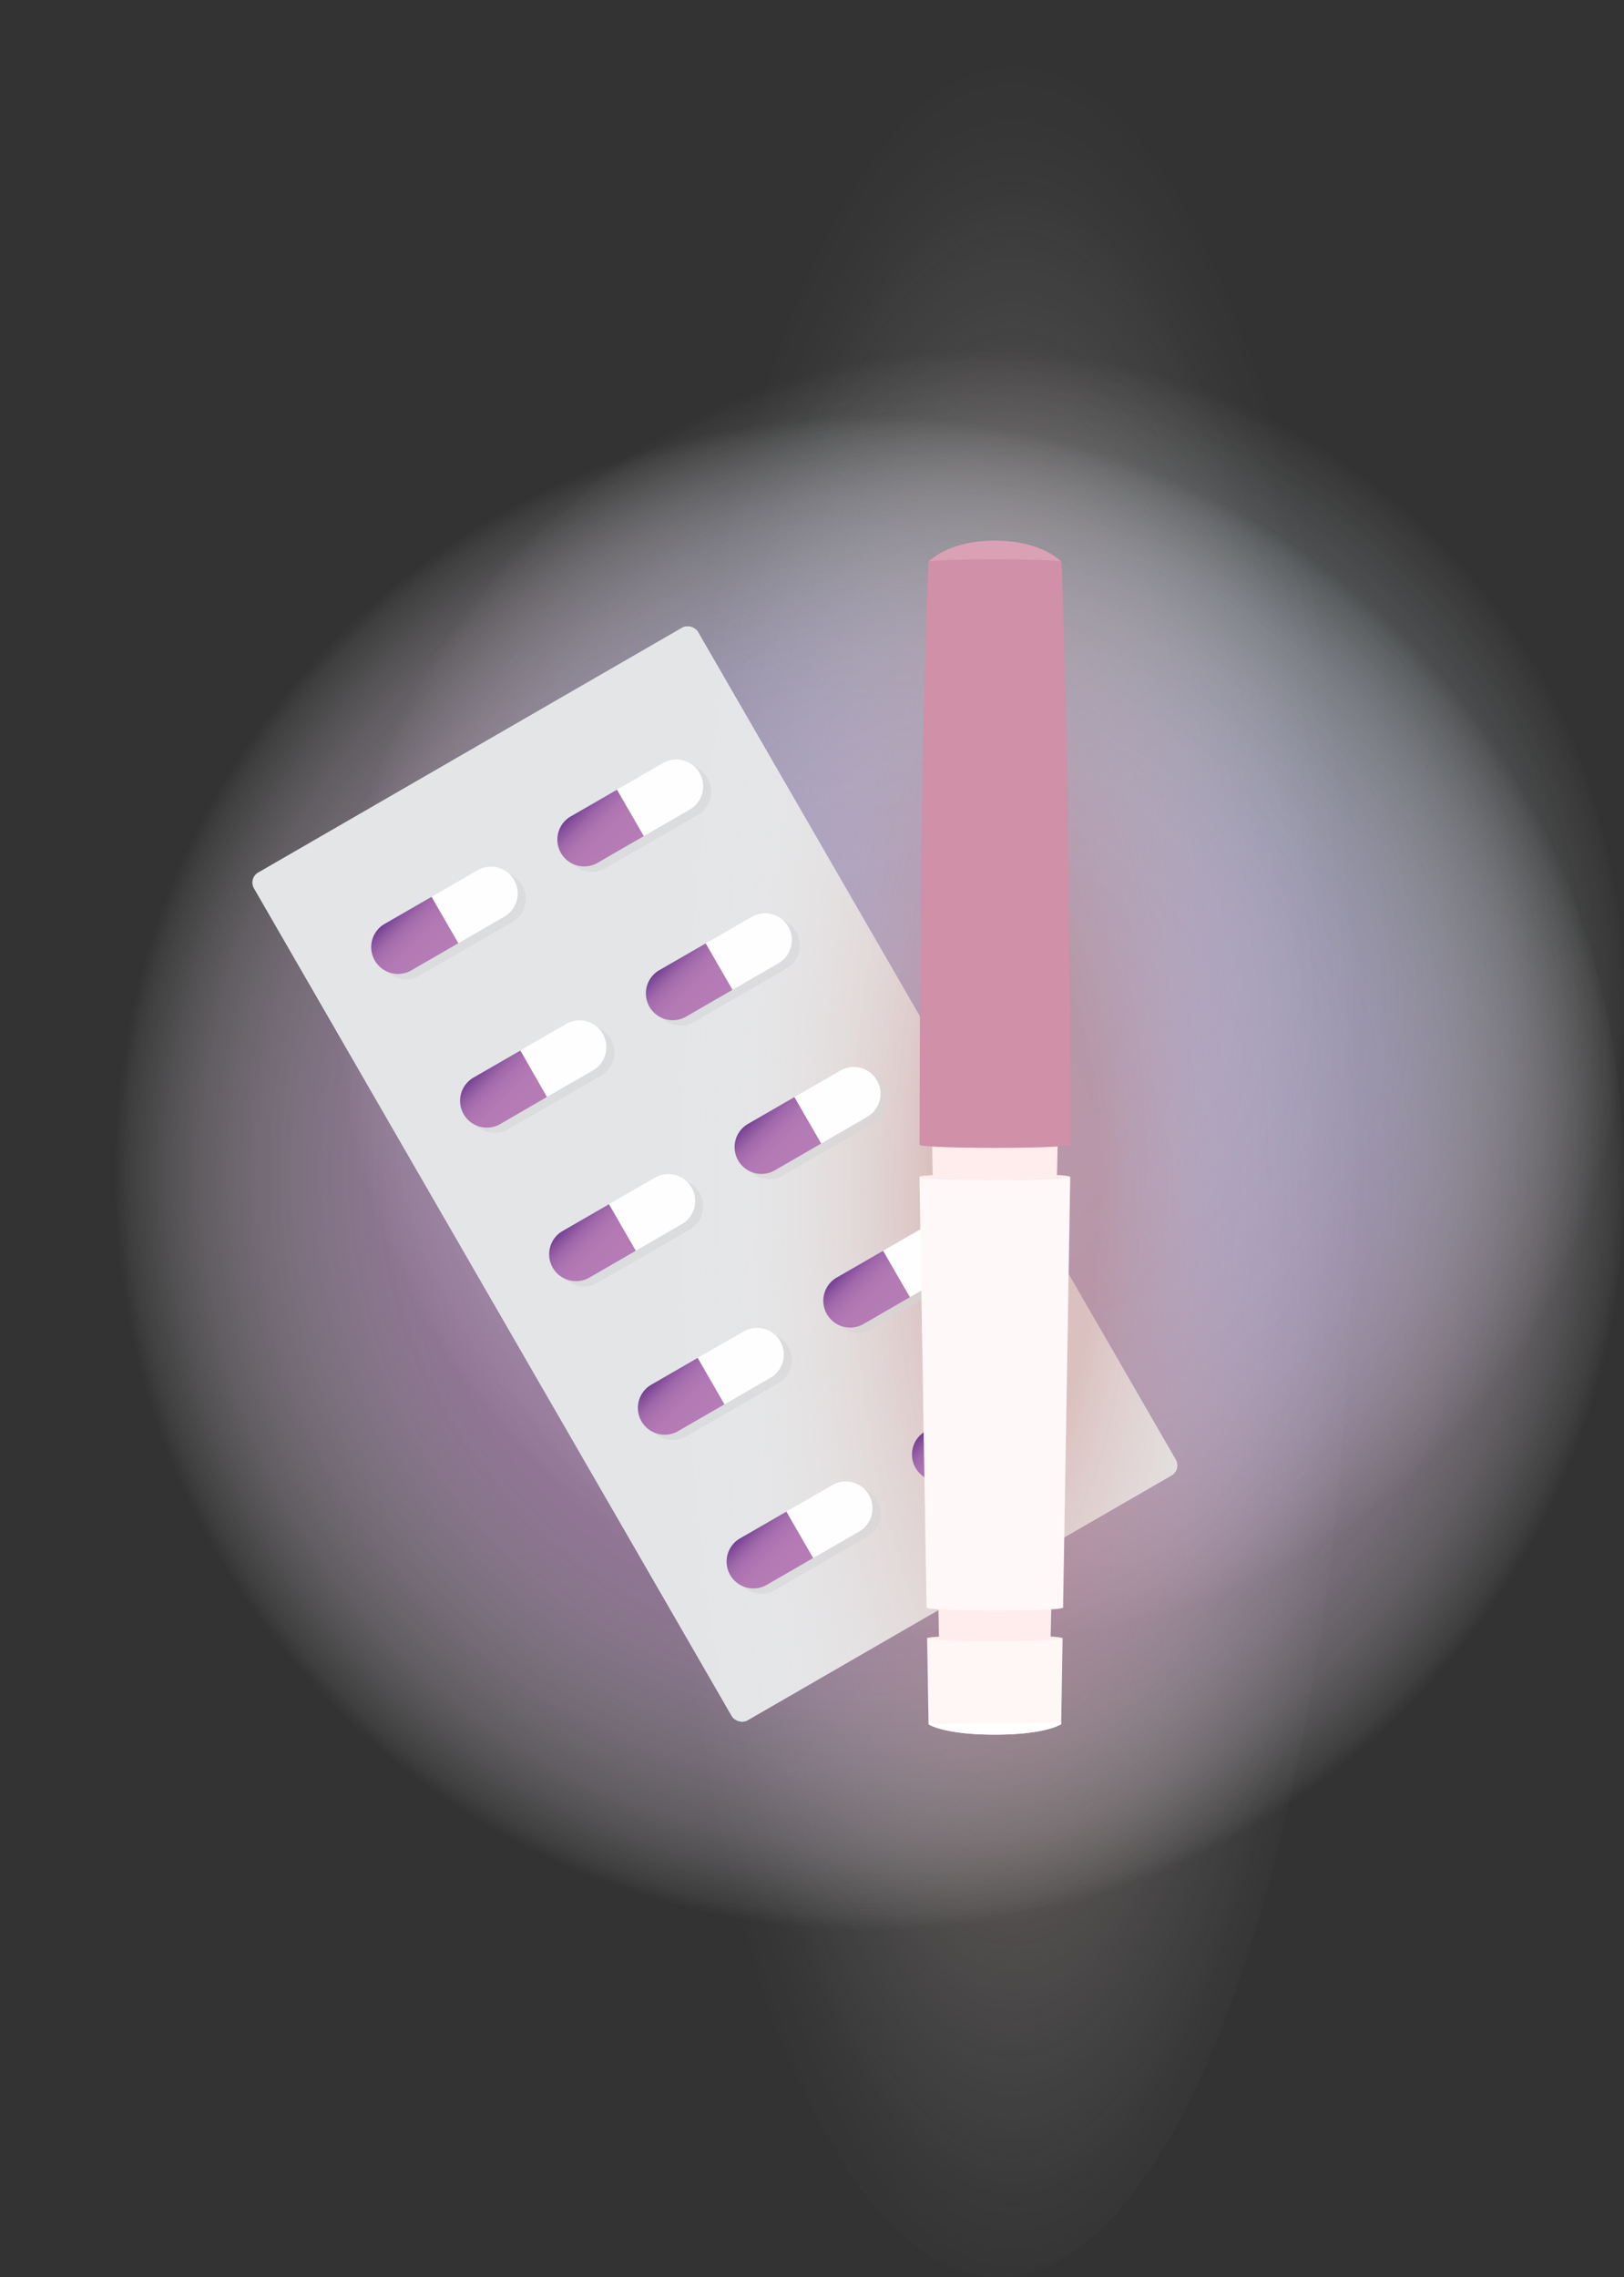 <svg xmlns="http://www.w3.org/2000/svg" xmlns:xlink="http://www.w3.org/1999/xlink" viewBox="0 0 611.65 857.3"><rect x="0" y="0" width="611.65" height="857.3" fill="#333333" stroke="none"/><defs><style>.b1de496c-eda1-44c2-917e-215d89e231c0{isolation:isolate;}.a01af88e-0ff3-4bf0-a4dc-42046c7e9c5f,.a833e294-b82f-4fa3-8df7-c354bf1f43c0,.ab1cd220-fcef-431c-9757-07828c0a6aed,.bd227467-eff4-4e05-bd51-7fafec18bc2f,.f329f891-210f-4679-b27a-47db4f8ecc13,.f5e1bcbd-003b-452b-93ef-9003d788f1d9{mix-blend-mode:multiply;}.a3800a10-db4e-417f-9f99-d2afc94bbafb{fill:url(#a7f9408c-446b-4acb-b2af-acc229f24372);}.ab1cd220-fcef-431c-9757-07828c0a6aed{opacity:0.46;}.baeea3ae-6b20-4e9d-925e-7f909cc8857f{fill:url(#b8432063-6e09-485d-96a2-4332ac0d741c);}.ed3c5c42-a126-47a2-b34d-cf2b5218f061{fill:#fefefe;}.a1847386-5f2f-4ee5-ac8c-a7d73eecef44{fill:#e3e5e7;}.a833e294-b82f-4fa3-8df7-c354bf1f43c0{opacity:0.63;fill:url(#a7c96b7d-06c4-424e-94ae-f0c3da04264d);}.a6303bf8-f137-41af-98ce-bb8bd490cbef{opacity:0.57;}.a01af88e-0ff3-4bf0-a4dc-42046c7e9c5f{fill:#d4d4d6;}.a6bba3c5-e351-4af7-9516-9c4e0f94ee80{fill:url(#e0ca1916-3dce-4a85-8c2a-4fcb4b7b9f1e);}.ff99681c-e5ef-4bf1-bc42-61a17ec65782{fill:url(#a569e483-d665-4e2a-9f48-5c46a511b477);}.a0de489a-f085-4e43-95f1-c408c2f4d446{fill:url(#b07d24a1-8d64-434d-8e2d-fde928c8b865);}.e0f9d42d-2c07-4f65-9aef-844c58aade66{fill:url(#a493da7d-df2d-446f-bba2-c894e6323dfe);}.e67a5a44-546f-4f94-874e-d75fa2b11512{fill:url(#f56ba273-ac09-47ab-b908-f118354da180);}.bc322f0f-c763-4cbd-b051-98fda7fd029d{fill:url(#b04de706-f500-4868-a3a5-67becb4eb3ca);}.abefb20d-fc77-47d6-96f9-ef34458114db{fill:url(#baec298d-6385-4a29-870b-4a0566b91dc4);}.ad5eecd7-06aa-4cc8-a256-bd46aa8dd230{fill:url(#a6f87b3a-162b-40b5-b073-8e4ee29ddf0e);}.bf74fef3-4426-4ed5-a31d-2f331c1b216b{fill:url(#b9a1d27c-d411-4e68-89e5-c5a109eae249);}.a36c72f6-cfc4-45d7-bbab-1c22764a6f26{fill:url(#ef28d923-a342-4990-9c53-1d7c0c894fe5);}.b8fb2797-9950-40d6-a4cf-1f93e3e8a3ea{opacity:0.23;}.f329f891-210f-4679-b27a-47db4f8ecc13,.fa2e7b9f-d6c7-458d-b14a-9797e285a42c{fill:#ffb6b0;}.bbcb4df6-751f-4aa9-b902-0de25f8aa07f{opacity:0.1;}.b685debe-0a3b-4a76-aa8b-9a5d8f69bd9e{opacity:0.08;}.f5e1bcbd-003b-452b-93ef-9003d788f1d9{fill:#fff;}.ae62dad7-b441-40c9-a062-1d8184c4b337{fill:#b57ca4;}.a5ce0db3-3213-4f90-91a2-d08cc64be1b2{fill:#fae9f7;opacity:0.24;}.fa2e7b9f-d6c7-458d-b14a-9797e285a42c{opacity:0.35;}</style><radialGradient id="a7f9408c-446b-4acb-b2af-acc229f24372" cx="4021.47" cy="418.53" r="285.15" gradientTransform="translate(-90.41 4463.19) rotate(-90)" gradientUnits="userSpaceOnUse"><stop offset="0" stop-color="#b283ba" stop-opacity="0.8"></stop><stop offset="0.28" stop-color="#b385bb" stop-opacity="0.79"></stop><stop offset="0.44" stop-color="#b78cbf" stop-opacity="0.74"></stop><stop offset="0.58" stop-color="#bf97c5" stop-opacity="0.67"></stop><stop offset="0.69" stop-color="#c9a8cf" stop-opacity="0.56"></stop><stop offset="0.79" stop-color="#d6bdda" stop-opacity="0.42"></stop><stop offset="0.89" stop-color="#e7d8e9" stop-opacity="0.25"></stop><stop offset="0.98" stop-color="#faf6fa" stop-opacity="0.06"></stop><stop offset="1" stop-color="#fff" stop-opacity="0"></stop></radialGradient><radialGradient id="b8432063-6e09-485d-96a2-4332ac0d741c" cx="4088.15" cy="460.22" r="243.21" gradientTransform="translate(-90.41 4463.19) rotate(-90)" gradientUnits="userSpaceOnUse"><stop offset="0" stop-color="#b8dbf4" stop-opacity="0.8"></stop><stop offset="0.26" stop-color="#b9dbf4" stop-opacity="0.79"></stop><stop offset="0.41" stop-color="#bcddf5" stop-opacity="0.76"></stop><stop offset="0.53" stop-color="#c1e0f5" stop-opacity="0.7"></stop><stop offset="0.63" stop-color="#c8e3f7" stop-opacity="0.62"></stop><stop offset="0.73" stop-color="#d1e8f8" stop-opacity="0.51"></stop><stop offset="0.82" stop-color="#ddeefa" stop-opacity="0.38"></stop><stop offset="0.9" stop-color="#ebf5fc" stop-opacity="0.23"></stop><stop offset="0.98" stop-color="#fafcfe" stop-opacity="0.06"></stop><stop offset="1" stop-color="#fff" stop-opacity="0"></stop></radialGradient><radialGradient id="a7c96b7d-06c4-424e-94ae-f0c3da04264d" cx="-711.16" cy="424.71" r="305.45" gradientTransform="translate(694.64 -145.1) scale(0.44 1.4)" gradientUnits="userSpaceOnUse"><stop offset="0.24" stop-color="#cf948d" stop-opacity="0.7"></stop><stop offset="0.34" stop-color="#d8a7a1" stop-opacity="0.57"></stop><stop offset="0.56" stop-color="#e8cdc9" stop-opacity="0.33"></stop><stop offset="0.75" stop-color="#f5e8e7" stop-opacity="0.15"></stop><stop offset="0.9" stop-color="#fcf9f8" stop-opacity="0.04"></stop><stop offset="1" stop-color="#fff" stop-opacity="0"></stop></radialGradient><linearGradient id="e0ca1916-3dce-4a85-8c2a-4fcb4b7b9f1e" x1="214.04" y1="460.83" x2="231.76" y2="478.55" gradientUnits="userSpaceOnUse"><stop offset="0" stop-color="#733f91"></stop><stop offset="0.01" stop-color="#764293"></stop><stop offset="0.12" stop-color="#8d57a0"></stop><stop offset="0.23" stop-color="#9f68aa"></stop><stop offset="0.38" stop-color="#ac73b1"></stop><stop offset="0.57" stop-color="#b37ab5"></stop><stop offset="1" stop-color="#b57cb6"></stop></linearGradient><linearGradient id="a569e483-d665-4e2a-9f48-5c46a511b477" x1="283.88" y1="420.51" x2="301.6" y2="438.23" xlink:href="#e0ca1916-3dce-4a85-8c2a-4fcb4b7b9f1e"></linearGradient><linearGradient id="b07d24a1-8d64-434d-8e2d-fde928c8b865" x1="247.45" y1="518.7" x2="265.17" y2="536.42" xlink:href="#e0ca1916-3dce-4a85-8c2a-4fcb4b7b9f1e"></linearGradient><linearGradient id="a493da7d-df2d-446f-bba2-c894e6323dfe" x1="317.29" y1="478.38" x2="335.01" y2="496.1" xlink:href="#e0ca1916-3dce-4a85-8c2a-4fcb4b7b9f1e"></linearGradient><linearGradient id="f56ba273-ac09-47ab-b908-f118354da180" x1="180.63" y1="402.96" x2="198.35" y2="420.68" xlink:href="#e0ca1916-3dce-4a85-8c2a-4fcb4b7b9f1e"></linearGradient><linearGradient id="b04de706-f500-4868-a3a5-67becb4eb3ca" x1="250.47" y1="362.64" x2="268.19" y2="380.36" xlink:href="#e0ca1916-3dce-4a85-8c2a-4fcb4b7b9f1e"></linearGradient><linearGradient id="baec298d-6385-4a29-870b-4a0566b91dc4" x1="147.22" y1="345.09" x2="164.94" y2="362.81" xlink:href="#e0ca1916-3dce-4a85-8c2a-4fcb4b7b9f1e"></linearGradient><linearGradient id="a6f87b3a-162b-40b5-b073-8e4ee29ddf0e" x1="217.06" y1="304.77" x2="234.78" y2="322.49" xlink:href="#e0ca1916-3dce-4a85-8c2a-4fcb4b7b9f1e"></linearGradient><linearGradient id="b9a1d27c-d411-4e68-89e5-c5a109eae249" x1="280.86" y1="576.57" x2="298.58" y2="594.29" xlink:href="#e0ca1916-3dce-4a85-8c2a-4fcb4b7b9f1e"></linearGradient><linearGradient id="ef28d923-a342-4990-9c53-1d7c0c894fe5" x1="350.7" y1="536.25" x2="368.42" y2="553.97" xlink:href="#e0ca1916-3dce-4a85-8c2a-4fcb4b7b9f1e"></linearGradient></defs><g class="b1de496c-eda1-44c2-917e-215d89e231c0"><g id="a3877808-d5f8-411a-94ca-241f7733642e" data-name="Capa 2"><g id="ad0454ae-bd4a-4ad3-be05-02208efb58ad" data-name="Capa 5"><g class="bd227467-eff4-4e05-bd51-7fafec18bc2f"><path class="a3800a10-db4e-417f-9f99-d2afc94bbafb" d="M305.82,138.56a304,304,0,0,1,169.34,51.17c82.29,54.78,136.49,148.34,136.49,254.61,0,168.89-136.94,305.82-305.83,305.82S0,613.23,0,444.34A306.07,306.07,0,0,1,171.07,169.81a300.45,300.45,0,0,1,62.8-22.73A305.36,305.36,0,0,1,305.82,138.56Z"></path></g><g class="ab1cd220-fcef-431c-9757-07828c0a6aed"><path class="baeea3ae-6b20-4e9d-925e-7f909cc8857f" d="M350.8,116.47A260.88,260.88,0,0,1,611.65,377.28c0,144.05-116.8,260.85-260.85,260.85S90,521.33,90,377.28A261.08,261.08,0,0,1,235.86,143.12a256.26,256.26,0,0,1,53.57-19.38A260.3,260.3,0,0,1,350.8,116.47Z"></path></g><rect class="ed3c5c42-a126-47a2-b34d-cf2b5218f061" x="172.72" y="257.75" width="193.04" height="368.52" rx="4.31" transform="translate(-184.93 193.84) rotate(-30)"></rect><rect class="a1847386-5f2f-4ee5-ac8c-a7d73eecef44" x="172.72" y="257.75" width="193.04" height="368.52" rx="4.31" transform="translate(-184.93 193.84) rotate(-30)"></rect><ellipse class="a833e294-b82f-4fa3-8df7-c354bf1f43c0" cx="376.11" cy="428.65" rx="134.52" ry="428.65"></ellipse><g class="a6303bf8-f137-41af-98ce-bb8bd490cbef"><path class="a01af88e-0ff3-4bf0-a4dc-42046c7e9c5f" d="M330.27,564.83a10.09,10.09,0,0,0-13.78-3.7L299,571.22h0l-17.3,10a10.09,10.09,0,1,0,10.09,17.48l17.47-10.09h0l17.31-10A10.08,10.08,0,0,0,330.27,564.83Z"></path><path class="a01af88e-0ff3-4bf0-a4dc-42046c7e9c5f" d="M400.11,524.5a10.09,10.09,0,0,0-13.78-3.69L368.85,530.9h0l-17.3,10a10.09,10.09,0,1,0,10.09,17.48l17.47-10.09h0l17.31-10A10.1,10.1,0,0,0,400.11,524.5Z"></path><path class="a01af88e-0ff3-4bf0-a4dc-42046c7e9c5f" d="M366.7,466.63a10.1,10.1,0,0,0-13.78-3.69L335.44,473h0l-17.3,10a10.09,10.09,0,1,0,10.09,17.48l17.47-10.09h0l17.31-10A10.1,10.1,0,0,0,366.7,466.63Z"></path><path class="a01af88e-0ff3-4bf0-a4dc-42046c7e9c5f" d="M296.86,507a10.09,10.09,0,0,0-13.78-3.7L265.6,513.35h0l-17.3,10a10.09,10.09,0,1,0,10.09,17.48l17.47-10.09h0l17.31-10A10.08,10.08,0,0,0,296.86,507Z"></path><path class="a01af88e-0ff3-4bf0-a4dc-42046c7e9c5f" d="M263.45,449.09a10.09,10.09,0,0,0-13.78-3.7l-17.48,10.09h0l-17.3,10A10.09,10.09,0,1,0,225,483l17.47-10.09h0l17.31-10A10.09,10.09,0,0,0,263.45,449.09Z"></path><path class="a01af88e-0ff3-4bf0-a4dc-42046c7e9c5f" d="M230,391.22a10.09,10.09,0,0,0-13.78-3.7l-17.48,10.09h0l-17.3,10a10.09,10.09,0,1,0,10.09,17.47L209,415h0l17.31-10A10.09,10.09,0,0,0,230,391.22Z"></path><path class="a01af88e-0ff3-4bf0-a4dc-42046c7e9c5f" d="M333.29,408.77a10.09,10.09,0,0,0-13.78-3.7L302,415.16h0l-17.31,10a10.09,10.09,0,0,0,10.09,17.48l17.48-10.09h0l17.31-10A10.09,10.09,0,0,0,333.29,408.77Z"></path><path class="a01af88e-0ff3-4bf0-a4dc-42046c7e9c5f" d="M299.88,350.9a10.09,10.09,0,0,0-13.78-3.7l-17.48,10.09h0l-17.31,10a10.09,10.09,0,0,0,10.09,17.48l17.48-10.09h0l17.31-10A10.09,10.09,0,0,0,299.88,350.9Z"></path><path class="a01af88e-0ff3-4bf0-a4dc-42046c7e9c5f" d="M266.47,293a10.09,10.09,0,0,0-13.78-3.7l-17.48,10.09h0l-17.31,10A10.09,10.09,0,0,0,228,326.89l17.48-10.09h0l17.31-10A10.09,10.09,0,0,0,266.47,293Z"></path><path class="a01af88e-0ff3-4bf0-a4dc-42046c7e9c5f" d="M196.63,333.35a10.08,10.08,0,0,0-13.78-3.69l-17.48,10.09h0l-17.31,10a10.09,10.09,0,1,0,10.09,17.47l17.48-10.09h0l17.31-10A10.09,10.09,0,0,0,196.63,333.35Z"></path></g><path class="ed3c5c42-a126-47a2-b34d-cf2b5218f061" d="M363.7,464.63a10.09,10.09,0,0,0-13.78-3.69L332.44,471l10.09,17.48L360,478.42A10.1,10.1,0,0,0,363.7,464.63Z"></path><path class="ed3c5c42-a126-47a2-b34d-cf2b5218f061" d="M260.45,447.09a10.09,10.09,0,0,0-13.78-3.7l-17.48,10.09L239.28,471l17.48-10.09A10.09,10.09,0,0,0,260.45,447.09Z"></path><path class="ed3c5c42-a126-47a2-b34d-cf2b5218f061" d="M330.29,406.77a10.09,10.09,0,0,0-13.78-3.7L299,413.16l10.09,17.48,17.48-10.09A10.09,10.09,0,0,0,330.29,406.77Z"></path><path class="ed3c5c42-a126-47a2-b34d-cf2b5218f061" d="M293.86,505a10.09,10.09,0,0,0-13.78-3.7L262.6,511.35l10.09,17.48,17.48-10.09A10.08,10.08,0,0,0,293.86,505Z"></path><path class="ed3c5c42-a126-47a2-b34d-cf2b5218f061" d="M227,389.22a10.09,10.09,0,0,0-13.78-3.7l-17.48,10.09,10.09,17.48L223.35,403A10.09,10.09,0,0,0,227,389.22Z"></path><path class="ed3c5c42-a126-47a2-b34d-cf2b5218f061" d="M296.88,348.9a10.09,10.09,0,0,0-13.78-3.7l-17.48,10.09,10.09,17.48,17.48-10.09A10.09,10.09,0,0,0,296.88,348.9Z"></path><path class="ed3c5c42-a126-47a2-b34d-cf2b5218f061" d="M193.63,331.35a10.08,10.08,0,0,0-13.78-3.69l-17.48,10.09,10.09,17.47,17.48-10.09A10.09,10.09,0,0,0,193.63,331.35Z"></path><path class="ed3c5c42-a126-47a2-b34d-cf2b5218f061" d="M263.47,291a10.09,10.09,0,0,0-13.78-3.7l-17.48,10.09L242.3,314.9l17.48-10.09A10.09,10.09,0,0,0,263.47,291Z"></path><path class="ed3c5c42-a126-47a2-b34d-cf2b5218f061" d="M327.27,562.83a10.09,10.09,0,0,0-13.78-3.7L296,569.22,306.1,586.7l17.48-10.09A10.08,10.08,0,0,0,327.27,562.83Z"></path><path class="ed3c5c42-a126-47a2-b34d-cf2b5218f061" d="M397.11,522.5a10.09,10.09,0,0,0-13.78-3.69L365.85,528.9l10.09,17.48,17.48-10.09A10.1,10.1,0,0,0,397.11,522.5Z"></path><path class="a6bba3c5-e351-4af7-9516-9c4e0f94ee80" d="M229.36,453.39l-17.47,10.09A10.09,10.09,0,1,0,222,481l17.47-10.09Z"></path><path class="ff99681c-e5ef-4bf1-bc42-61a17ec65782" d="M299.2,413.06l-17.48,10.09a10.09,10.09,0,0,0,10.09,17.48l17.48-10.09Z"></path><path class="a0de489a-f085-4e43-95f1-c408c2f4d446" d="M262.77,511.25,245.3,521.34a10.09,10.09,0,1,0,10.09,17.48l17.47-10.09Z"></path><path class="e0f9d42d-2c07-4f65-9aef-844c58aade66" d="M332.61,470.93,315.14,481a10.09,10.09,0,1,0,10.09,17.48l17.47-10.09Z"></path><path class="e67a5a44-546f-4f94-874e-d75fa2b11512" d="M196,395.52l-17.47,10.09a10.09,10.09,0,1,0,10.09,17.47L206,413Z"></path><path class="bc322f0f-c763-4cbd-b051-98fda7fd029d" d="M265.79,355.19l-17.48,10.09a10.09,10.09,0,0,0,10.09,17.48l17.48-10.09Z"></path><path class="abefb20d-fc77-47d6-96f9-ef34458114db" d="M162.54,337.65l-17.48,10.09a10.09,10.09,0,1,0,10.09,17.47l17.48-10.09Z"></path><path class="ad5eecd7-06aa-4cc8-a256-bd46aa8dd230" d="M232.38,297.33,214.9,307.42A10.09,10.09,0,0,0,225,324.89l17.48-10.09Z"></path><path class="bf74fef3-4426-4ed5-a31d-2f331c1b216b" d="M296.18,569.12l-17.47,10.09a10.09,10.09,0,1,0,10.09,17.48l17.47-10.09Z"></path><path class="a36c72f6-cfc4-45d7-bbab-1c22764a6f26" d="M366,528.8l-17.47,10.09a10.09,10.09,0,1,0,10.09,17.48l17.47-10.09Z"></path><path class="ed3c5c42-a126-47a2-b34d-cf2b5218f061" d="M398.09,442.42q.12-5.35.25-11.47c-5.16.3-13.8.5-23.58.5h-.05c-9.83,0-18.5-.21-23.64-.51.09,4.09.17,7.91.25,11.49-3.12.18-5,.41-5,.65h0c0,.24,1.88.47,5,.66,5.12.3,13.67.5,23.36.5h.05c9.64,0,18.16-.2,23.3-.5a27.94,27.94,0,0,0,4.91-.53,27.79,27.79,0,0,1-5.38.58c-5.16.29-13.49.47-22.87.47s-17.72-.18-22.89-.47c-3.32-.19-5.34-.41-5.49-.66v.69L348,546.39h0l1,58.9h0c0,.22,1.64.42,4.45.59q.12,5.52.22,10.33c-2.8.17-4.45.37-4.48.59h0l.53,32.23h0v.16l.12.08c.91.54,7.12,3.81,24.86,3.81,16.8,0,23.26-3,24.66-3.76.22-.12.32-.19.32-.19v-.1c0-.1,0-.27,0-.52l.52-31.64v-.16a20.89,20.89,0,0,0-4.51-.51q.11-4.82.23-10.32a20.29,20.29,0,0,0,4.46-.52v-.16l1-58.83,1.69-102.49v-.73h0V443A22.43,22.43,0,0,0,398.09,442.42Z"></path><g class="b8fb2797-9950-40d6-a4cf-1f93e3e8a3ea"><path class="f329f891-210f-4679-b27a-47db4f8ecc13" d="M398.09,442.42q.12-5.35.25-11.47c-5.16.3-13.8.5-23.58.5h-.05c-9.83,0-18.5-.21-23.64-.51.09,4.09.17,7.91.25,11.49-3.12.18-5,.41-5,.65h0c0,.24,1.88.47,5,.66,5.12.3,13.67.5,23.36.5h.05c9.64,0,18.16-.2,23.3-.5a22.05,22.05,0,0,0,5-.58V443A22.43,22.43,0,0,0,398.09,442.42Z"></path></g><g class="b8fb2797-9950-40d6-a4cf-1f93e3e8a3ea"><path class="f329f891-210f-4679-b27a-47db4f8ecc13" d="M395.74,616.22q.11-4.82.23-10.32c-4.65.27-12.41.45-21.21.45h0c-8.84,0-16.63-.19-21.26-.46q.12,5.52.22,10.33c-2.8.17-4.45.37-4.48.59h0c0,.22,1.69.42,4.51.59,4.6.27,12.3.46,21,.46h0c8.68,0,16.34-.19,20.95-.46a20.17,20.17,0,0,0,4.53-.52v-.16A20.89,20.89,0,0,0,395.74,616.22Z"></path></g><g class="bbcb4df6-751f-4aa9-b902-0de25f8aa07f"><path class="f329f891-210f-4679-b27a-47db4f8ecc13" d="M395.71,617.41c-4.61.27-12.27.46-20.95.46h0c-8.71,0-16.41-.19-21-.46-2.82-.17-4.48-.37-4.51-.59l.53,32.23h0v.16l.12.08c.91.54,7.12,3.81,24.86,3.81,16.8,0,23.26-3,24.66-3.76.22-.12.32-.19.32-.19v-.1c0-.1,0-.27,0-.52l.52-31.64A20.17,20.17,0,0,1,395.71,617.41Z"></path></g><g class="b685debe-0a3b-4a76-aa8b-9a5d8f69bd9e"><path class="f329f891-210f-4679-b27a-47db4f8ecc13" d="M397.59,443.8c-5.16.29-13.49.47-22.87.47s-17.72-.18-22.89-.47c-3.32-.19-5.34-.41-5.49-.66v.69L348,546.39h0l1,58.9h0c0,.22,1.64.42,4.45.59,4.63.27,12.42.46,21.26.46h0c8.8,0,16.56-.18,21.21-.45a20.29,20.29,0,0,0,4.46-.52v-.16l1-58.83,1.69-102.49v-.76C402.94,443.39,400.92,443.61,397.59,443.8Z"></path></g><path class="f5e1bcbd-003b-452b-93ef-9003d788f1d9" d="M349.73,649.05h0s0,.19.13.24c.91.54,7.12,3.81,24.86,3.81,16.8,0,23.26-3,24.66-3.76.22-.12.32-.19.32-.19v-.1c0-.1,0-.27,0-.52Z"></path><path class="ae62dad7-b441-40c9-a062-1d8184c4b337" d="M399.81,211.59h0l-.07-.07c-.79-.82-8.12-7.95-25-7.95s-24.24,7.13-25,7.95a.43.43,0,0,1-.07.07h0s-3.29,77.44-3.29,218.48V431c0,.25,2,.49,5.5.68,5.16.29,13.49.48,22.89.48s17.72-.19,22.88-.48c3.45-.19,5.5-.43,5.5-.68v-1.55C403.1,288.39,399.81,211.59,399.81,211.59Z"></path><path class="a5ce0db3-3213-4f90-91a2-d08cc64be1b2" d="M374.72,203.56c-16.9,0-24.24,7.13-25,7.95,1-.53,11.81-.95,25-.95s24,.42,25,.95C399,210.69,391.62,203.56,374.72,203.56Z"></path><path class="fa2e7b9f-d6c7-458d-b14a-9797e285a42c" d="M399.81,211.59h0l-.07-.07c-.79-.82-8.12-7.95-25-7.95s-24.24,7.13-25,7.95a.43.43,0,0,1-.07.07h0s-3.29,77.44-3.29,218.48V431c0,.25,2,.49,5.5.68,5.16.29,13.49.48,22.89.48s17.72-.19,22.88-.48c3.45-.19,5.5-.43,5.5-.68v-1.55C403.1,288.39,399.81,211.59,399.81,211.59Z"></path></g></g></g></svg>